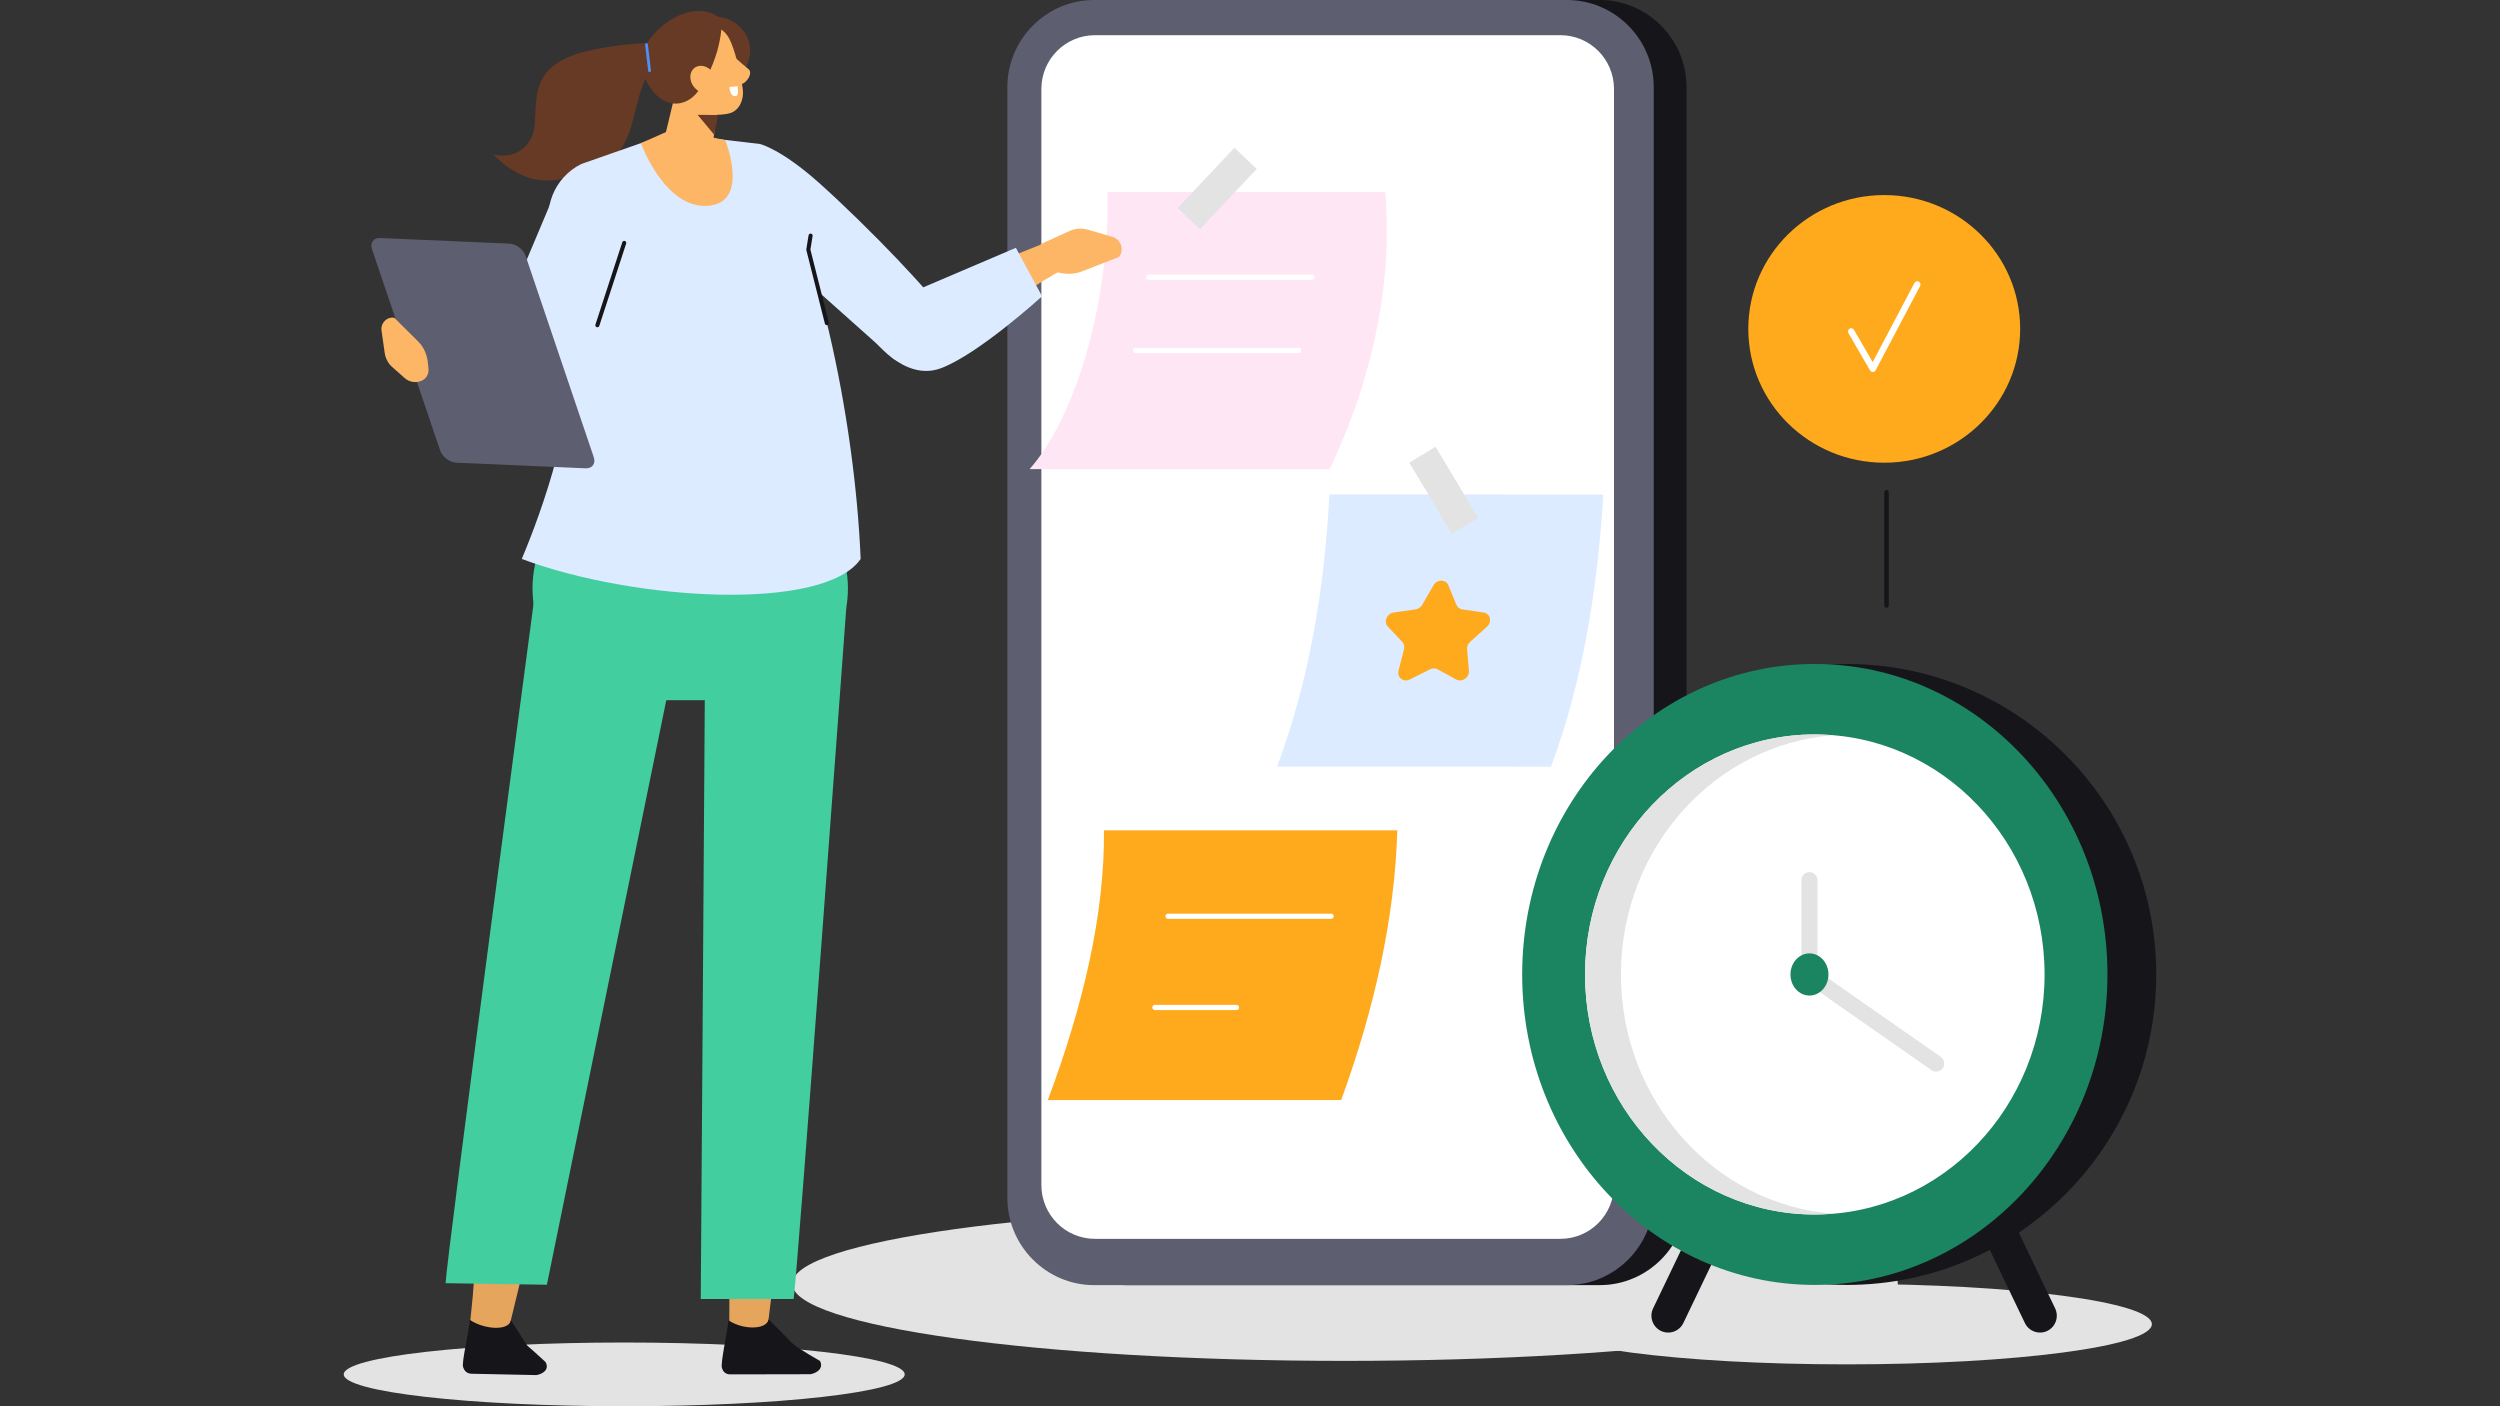 <?xml version="1.0" encoding="UTF-8"?>
<svg xmlns="http://www.w3.org/2000/svg" width="256" height="144" viewBox="0 0 256 144" fill="none">
  <rect x="0" y="0" width="256" height="144" fill="#333333" stroke="none"/>
  <g clip-path="url(#clip0_2288_7890)">
    <path d="M137.735 139.354C168.996 139.354 194.338 135.819 194.338 131.457C194.338 127.096 168.996 123.561 137.735 123.561C106.474 123.561 81.132 127.096 81.132 131.457C81.132 135.819 106.474 139.354 137.735 139.354Z" fill="#E3E3E3"></path>
    <path d="M163.816 131.598H115.398C110.512 131.598 106.513 127.586 106.513 122.683V8.915C106.513 4.012 110.512 0 115.398 0H163.816C168.702 0 172.7 4.012 172.7 8.915V122.682C172.7 127.585 168.702 131.597 163.816 131.597V131.598Z" fill="#16161a"></path>
    <path d="M160.457 131.598H112.039C107.153 131.598 103.155 127.586 103.155 122.683V8.915C103.155 4.012 107.153 0 112.039 0H160.457C165.343 0 169.342 4.012 169.342 8.915V122.682C169.342 127.585 165.343 131.597 160.457 131.597V131.598Z" fill="#5D5E6F"></path>
    <path d="M159.788 3.604H112.122C109.093 3.604 106.637 6.068 106.637 9.107V121.353C106.637 124.392 109.093 126.857 112.122 126.857H159.788C162.817 126.857 165.273 124.392 165.273 121.353V9.107C165.273 6.068 162.817 3.604 159.788 3.604Z" fill="white"></path>
    <path d="M158.823 78.504L130.775 78.498C134.015 69.826 135.621 60.461 136.133 50.633L164.18 50.639C163.573 60.622 161.989 70.029 158.823 78.504Z" fill="#DCEBFF"></path>
    <path d="M148.315 59.932L149.135 61.935C149.237 62.186 149.463 62.359 149.736 62.4L151.921 62.721C152.609 62.822 152.816 63.679 152.27 64.171L150.538 65.73C150.321 65.925 150.205 66.206 150.23 66.482L150.421 68.683C150.482 69.377 149.708 69.907 149.113 69.579L147.223 68.539C146.986 68.408 146.69 68.408 146.431 68.539L144.365 69.578C143.714 69.906 143.03 69.376 143.207 68.682L143.77 66.481C143.841 66.205 143.773 65.924 143.589 65.729L142.12 64.169C141.657 63.677 142.008 62.822 142.714 62.721L144.953 62.4C145.234 62.36 145.488 62.186 145.633 61.935L146.791 59.933C147.155 59.301 148.056 59.301 148.315 59.933V59.932Z" fill="#FFAA1D"></path>
    <path d="M147.001 45.749L144.309 47.375L148.678 54.657L151.37 53.031L147.001 45.749Z" fill="#E3E3E3"></path>
    <path d="M136.167 48.041H105.426C109.964 42.936 113.649 31.313 113.418 19.66H141.853C142.657 29.74 140.262 39.36 136.167 48.041Z" fill="#FFE6F4"></path>
    <path d="M128.69 17.3L126.408 15.133L120.584 21.306L122.866 23.474L128.69 17.3Z" fill="#E3E3E3"></path>
    <path d="M134.34 28.653H117.638C117.491 28.653 117.371 28.532 117.371 28.385C117.371 28.237 117.491 28.117 117.638 28.117H134.34C134.487 28.117 134.607 28.237 134.607 28.385C134.607 28.532 134.487 28.653 134.34 28.653Z" fill="white"></path>
    <path d="M132.987 36.16H116.285C116.138 36.16 116.018 36.04 116.018 35.893C116.018 35.745 116.138 35.625 116.285 35.625H132.987C133.134 35.625 133.254 35.745 133.254 35.893C133.254 36.04 133.134 36.16 132.987 36.16Z" fill="white"></path>
    <path d="M137.337 112.644H107.299C110.979 102.802 113.115 93.518 113.048 85.029H143.086C142.817 94.057 140.747 103.279 137.337 112.644Z" fill="#FFAA1D"></path>
    <path d="M136.306 94.092H119.604C119.457 94.092 119.337 93.972 119.337 93.824C119.337 93.677 119.457 93.557 119.604 93.557H136.306C136.454 93.557 136.573 93.677 136.573 93.824C136.573 93.972 136.454 94.092 136.306 94.092Z" fill="white"></path>
    <path d="M126.615 103.432H118.264C118.117 103.432 117.997 103.312 117.997 103.164C117.997 103.017 118.117 102.896 118.264 102.896H126.615C126.762 102.896 126.882 103.017 126.882 103.164C126.882 103.312 126.762 103.432 126.615 103.432Z" fill="white"></path>
    <path d="M189.113 139.711C206.365 139.711 220.351 137.866 220.351 135.592C220.351 133.317 206.365 131.473 189.113 131.473C171.861 131.473 157.875 133.317 157.875 135.592C157.875 137.866 171.861 139.711 189.113 139.711Z" fill="#E3E3E3"></path>
    <path d="M209.644 136.285C208.791 136.697 207.759 136.334 207.349 135.479L184.615 88.07C184.205 87.215 184.567 86.179 185.418 85.767C186.271 85.356 187.303 85.719 187.713 86.573L210.447 133.983C210.857 134.838 210.495 135.874 209.644 136.285Z" fill="#16161a"></path>
    <path d="M170.079 136.285C170.931 136.697 171.964 136.334 172.374 135.479L195.108 88.07C195.518 87.215 195.156 86.179 194.304 85.767C193.452 85.356 192.42 85.719 192.01 86.573L169.276 133.983C168.866 134.838 169.228 135.874 170.079 136.285Z" fill="#16161a"></path>
    <path d="M189.118 131.577C206.615 131.577 220.8 117.343 220.8 99.785C220.8 82.226 206.615 67.992 189.118 67.992C171.62 67.992 157.436 82.226 157.436 99.785C157.436 117.343 171.62 131.577 189.118 131.577Z" fill="#16161a"></path>
    <path d="M185.836 131.577C202.386 131.577 215.802 117.343 215.802 99.785C215.802 82.226 202.386 67.992 185.836 67.992C169.287 67.992 155.871 82.226 155.871 99.785C155.871 117.343 169.287 131.577 185.836 131.577Z" fill="#1b8561"></path>
    <path d="M185.836 124.364C198.83 124.364 209.364 113.36 209.364 99.785C209.364 86.211 198.83 75.207 185.836 75.207C172.842 75.207 162.308 86.211 162.308 99.785C162.308 113.36 172.842 124.364 185.836 124.364Z" fill="white"></path>
    <path d="M165.985 99.785C165.985 86.858 175.54 76.269 187.674 75.289C187.067 75.24 186.455 75.207 185.836 75.207C172.841 75.207 162.308 86.211 162.308 99.785C162.308 113.36 172.842 124.364 185.836 124.364C186.455 124.364 187.067 124.331 187.674 124.281C175.54 123.3 165.985 112.713 165.985 99.785Z" fill="#E3E3E3"></path>
    <path d="M185.288 100.119C184.831 100.119 184.46 99.748 184.46 99.288V90.134C184.46 89.675 184.83 89.303 185.288 89.303C185.747 89.303 186.117 89.674 186.117 90.134V99.288C186.117 99.747 185.747 100.119 185.288 100.119Z" fill="#E3E3E3"></path>
    <path d="M198.259 109.738C198.096 109.738 197.931 109.69 197.787 109.588L185.521 101.023C185.146 100.761 185.053 100.243 185.315 99.866C185.576 99.49 186.093 99.396 186.468 99.659L198.734 108.224C199.109 108.486 199.202 109.005 198.94 109.381C198.779 109.613 198.522 109.738 198.259 109.738Z" fill="#E3E3E3"></path>
    <path d="M185.289 101.945C186.363 101.945 187.234 100.978 187.234 99.786C187.234 98.594 186.363 97.627 185.289 97.627C184.214 97.627 183.344 98.594 183.344 99.786C183.344 100.978 184.214 101.945 185.289 101.945Z" fill="#1b8561"></path>
    <path fill-rule="evenodd" clip-rule="evenodd" d="M76.674 6.153C76.362 7.195 75.571 8.349 74.012 9.571C74.012 9.571 70.121 2.321 70.249 2.481C70.305 2.552 71.134 2.271 72.036 1.937C74.706 0.949 77.494 3.418 76.674 6.153Z" fill="#663A24"></path>
    <path fill-rule="evenodd" clip-rule="evenodd" d="M68.234 4.386C65.638 4.351 63.106 4.591 60.685 5.102C58.414 5.581 56.075 6.451 55.251 8.678C54.775 9.966 54.875 11.542 54.728 12.999C54.583 14.455 53.193 16.432 50.525 15.825C55.157 20.523 58.981 17.734 61.587 16.902C63.029 16.441 63.892 15.062 64.428 13.579C64.965 12.095 65.401 9.528 66.054 8.124C66.708 6.72 67.679 6.459 69.261 6.228C68.951 5.693 68.642 5.157 68.324 4.625C68.317 4.653 68.31 4.679 68.232 4.385L68.234 4.386Z" fill="#663A24"></path>
    <path d="M63.92 144C79.782 144 92.64 142.539 92.64 140.736C92.64 138.934 79.782 137.473 63.92 137.473C48.058 137.473 35.2 138.934 35.2 140.736C35.2 142.539 48.058 144 63.92 144Z" fill="#E3E3E3"></path>
    <path fill-rule="evenodd" clip-rule="evenodd" d="M60.088 103.225L51.931 136.753L47.919 137.072C49.581 125.688 48.31 109.759 52.166 102.383L60.088 103.224V103.225Z" fill="#E6A55C"></path>
    <path fill-rule="evenodd" clip-rule="evenodd" d="M71.183 57.238L62.295 100.725L56.002 131.557L45.629 131.4C45.697 129.043 54.738 61.058 54.738 61.058L63.272 59.816L71.183 57.238Z" fill="#42CE9F"></path>
    <path fill-rule="evenodd" clip-rule="evenodd" d="M52.321 135.198L53.979 137.78C54.72 138.41 55.865 139.475 55.865 139.475C56.292 140.264 55.564 140.694 54.933 140.809L48.501 140.676C48.243 140.671 47.645 140.727 47.419 139.981C47.268 139.483 47.951 136.717 48.113 135.154C49.545 136.136 52.091 136.325 52.32 135.198H52.321Z" fill="#16161a"></path>
    <path fill-rule="evenodd" clip-rule="evenodd" d="M74.769 101.767L74.677 136.68L78.505 137.071C79.535 125.236 83.93 108.743 82.092 101.027L74.768 101.766L74.769 101.767Z" fill="#E6A55C"></path>
    <path fill-rule="evenodd" clip-rule="evenodd" d="M72.273 56.002L71.976 101.069L71.757 133.021L81.266 133.016C81.66 130.58 86.663 62.197 86.663 62.197L79.004 58.785L72.273 56.002Z" fill="#42CE9F"></path>
    <path fill-rule="evenodd" clip-rule="evenodd" d="M78.717 135.096L81.143 137.563C81.858 138.182 83.965 139.356 83.965 139.356C84.367 140.142 83.637 140.59 83.011 140.719L74.971 140.735C74.717 140.735 74.124 140.805 73.921 140.058C73.784 139.56 74.402 136.776 74.601 135.199C75.99 136.157 78.464 136.236 78.717 135.096Z" fill="#16161a"></path>
    <path d="M65.932 71.699H75.424C81.722 71.699 86.827 66.576 86.827 60.257C86.827 53.938 81.722 48.815 75.424 48.815H65.932C59.635 48.815 54.53 53.938 54.53 60.257C54.53 66.576 59.635 71.699 65.932 71.699Z" fill="#42CE9F"></path>
    <path d="M64.088 24.253C64.088 24.253 60.113 40.91 58.366 43.776C56.026 47.614 49.004 43.623 49.004 43.623L42.438 35.969L49.135 37.996L56.412 20.726C57.123 18.882 63.332 21.066 64.669 19.614C64.669 19.614 65.93 19.454 64.088 24.252V24.253Z" fill="#DCEBFF"></path>
    <path d="M93.044 30.504C98.851 28.359 100.967 27.265 106.749 24.977L108.594 27.705C97.677 34.04 98.432 36.529 93.061 36.655C89.266 32.375 91.817 31.299 93.044 30.504Z" fill="#FCB665"></path>
    <path fill-rule="evenodd" clip-rule="evenodd" d="M77.865 14.75L69.947 13.82L67.776 13.905L59.524 16.793C56.745 18.173 55.455 21.413 56.518 24.348L58.537 33.825C59.222 42.144 55.443 52.442 53.429 57.237C65.129 61.597 84.439 62.624 88.131 57.237C87.509 42.512 83.563 24.226 77.865 14.749V14.75Z" fill="#DCEBFF"></path>
    <path d="M74.266 14.351C74.266 14.351 76.861 20.795 72.453 21.078C68.044 21.361 65.631 14.664 65.631 14.664L68.85 13.229L74.266 14.351L74.266 14.351Z" fill="#FCB665"></path>
    <path fill-rule="evenodd" clip-rule="evenodd" d="M77.856 14.754C77.856 14.754 80.023 15.287 83.88 18.734C88.757 23.091 96.061 30.667 96.667 32.227C97.274 33.787 91.593 36.819 91.593 36.819L80.577 26.996L77.857 14.754H77.856Z" fill="#DCEBFF"></path>
    <path d="M84.671 33.297C84.577 33.297 84.493 33.233 84.469 33.139L82.571 25.617C82.564 25.589 82.563 25.56 82.567 25.532L82.798 24.096C82.816 23.981 82.924 23.905 83.038 23.922C83.152 23.941 83.229 24.048 83.21 24.163L82.986 25.556L84.873 33.035C84.901 33.147 84.833 33.262 84.722 33.29C84.705 33.295 84.687 33.297 84.671 33.297Z" fill="#16161a"></path>
    <path d="M106.564 25.005L109.516 23.654C110.106 23.385 110.773 23.337 111.395 23.518L113.914 24.255C114.792 24.512 115.143 25.571 114.594 26.306L110.789 27.792C109.95 28.12 108.955 28.121 108.008 27.793L106.428 27.248L106.565 25.005H106.564Z" fill="#FCB665"></path>
    <path d="M89.228 34.485C89.228 34.485 92.506 39.171 96.383 37.696C100.259 36.221 106.708 30.339 106.708 30.339L104.027 25.375L93.799 29.738L89.228 34.485Z" fill="#DCEBFF"></path>
    <path d="M61.17 33.514C61.149 33.514 61.127 33.51 61.105 33.504C60.996 33.468 60.937 33.349 60.971 33.24L63.722 24.808C63.757 24.698 63.875 24.639 63.985 24.674C64.094 24.71 64.153 24.829 64.118 24.939L61.368 33.37C61.339 33.458 61.258 33.514 61.17 33.514Z" fill="#16161a"></path>
    <path d="M46.712 47.378L59.969 47.955C60.649 47.985 61.023 47.47 60.8 46.812L53.822 26.2C53.599 25.542 52.86 24.979 52.18 24.949L38.923 24.372C38.243 24.343 37.869 24.858 38.092 25.516L45.07 46.128C45.293 46.786 46.032 47.349 46.712 47.378Z" fill="#5D5E6F"></path>
    <path d="M43.161 38.995C42.582 39.242 41.913 39.133 41.441 38.715L40.155 37.576C39.744 37.212 39.474 36.702 39.393 36.14L39.069 33.865C38.956 33.072 39.636 32.391 40.385 32.545L42.846 34.993C43.389 35.533 43.738 36.319 43.823 37.195L43.879 37.784C43.929 38.302 43.639 38.793 43.162 38.996L43.161 38.995Z" fill="#FCB665"></path>
    <path fill-rule="evenodd" clip-rule="evenodd" d="M74.877 5.503C74.895 5.548 75.585 6.213 76.652 7.083C77.182 7.515 76.304 8.769 75.664 8.63C75.024 8.491 73.963 6.614 73.963 6.614L74.877 5.502V5.503Z" fill="#FCB665"></path>
    <path fill-rule="evenodd" clip-rule="evenodd" d="M73.633 9.892C73.633 9.892 73.182 13.284 72.81 16.095C72.711 16.843 72.221 17.479 71.53 17.758C70.838 18.037 70.052 17.916 69.472 17.44C69.282 17.285 69.098 17.133 68.922 16.99C68.127 16.339 67.775 15.281 68.015 14.275C68.633 11.695 69.756 6.996 69.756 6.996L73.633 9.892Z" fill="#FCB665"></path>
    <path fill-rule="evenodd" clip-rule="evenodd" d="M73.543 11.76L73.119 13.775L71.439 11.761L73.543 11.76Z" fill="#663A24"></path>
    <path fill-rule="evenodd" clip-rule="evenodd" d="M68.035 6.248C67.716 5.298 68.216 4.267 69.152 3.947C70.151 3.604 71.412 3.173 72.41 2.83C73.346 2.51 74.223 3.081 74.683 3.97C75.226 5.02 75.829 7.378 76.062 9.141C76.193 10.136 75.756 11.244 74.82 11.565C73.821 11.907 70.502 11.966 69.604 10.252C68.92 8.946 68.504 7.647 68.035 6.247V6.248Z" fill="#FCB665"></path>
    <path fill-rule="evenodd" clip-rule="evenodd" d="M65.31 6.102C65.31 6.102 65.26 5.75 66.484 4.075C68.13 1.825 71.438 -0.009 73.912 1.96C73.912 1.96 74.106 5.567 71.506 9.306C71.498 9.318 71.489 9.33 71.481 9.343C70.26 11.057 67.558 11.435 66.014 7.913L65.309 6.103L65.31 6.102Z" fill="#663A24"></path>
    <path fill-rule="evenodd" clip-rule="evenodd" d="M71.063 8.907C71.572 9.551 72.41 9.728 72.935 9.302C73.459 8.876 73.471 8.009 72.962 7.366C72.453 6.721 71.615 6.544 71.091 6.97C70.566 7.396 70.554 8.263 71.063 8.907Z" fill="#FCB665"></path>
    <path fill-rule="evenodd" clip-rule="evenodd" d="M75.539 8.832L74.688 8.909C74.688 8.909 74.755 10.113 75.465 9.786C75.616 9.716 75.539 8.832 75.539 8.832Z" fill="white"></path>
    <path d="M66.517 7.394C66.446 7.394 66.385 7.34 66.375 7.268L66.057 4.581C66.048 4.502 66.105 4.43 66.183 4.421C66.261 4.411 66.333 4.468 66.342 4.547L66.66 7.233C66.669 7.312 66.613 7.384 66.534 7.393C66.529 7.393 66.523 7.394 66.517 7.394Z" fill="#4B91FA"></path>
    <path d="M192.946 47.381C200.633 47.381 206.865 41.246 206.865 33.678C206.865 26.11 200.633 19.975 192.946 19.975C185.259 19.975 179.027 26.11 179.027 33.678C179.027 41.246 185.259 47.381 192.946 47.381Z" fill="#FFAA1D"></path>
    <path d="M191.775 38.091C191.659 38.091 191.551 38.028 191.492 37.926L189.28 34.114C189.188 33.956 189.24 33.751 189.397 33.658C189.553 33.565 189.756 33.618 189.847 33.777L191.762 37.077L196.038 28.977C196.124 28.815 196.323 28.753 196.484 28.84C196.644 28.927 196.705 29.128 196.619 29.291L192.066 37.915C192.009 38.022 191.901 38.088 191.782 38.091C191.78 38.091 191.777 38.091 191.775 38.091Z" fill="white"></path>
    <path d="M193.178 62.245C193.05 62.245 192.946 62.125 192.946 61.975V50.438C192.946 50.289 193.05 50.168 193.178 50.168C193.307 50.168 193.411 50.289 193.411 50.438V61.975C193.411 62.125 193.307 62.245 193.178 62.245Z" fill="#16161a"></path>
  </g>
  <defs>
    <clipPath id="clip0_2288_7890">
      <rect width="256" height="144" fill="white"></rect>
    </clipPath>
  </defs>
</svg>
